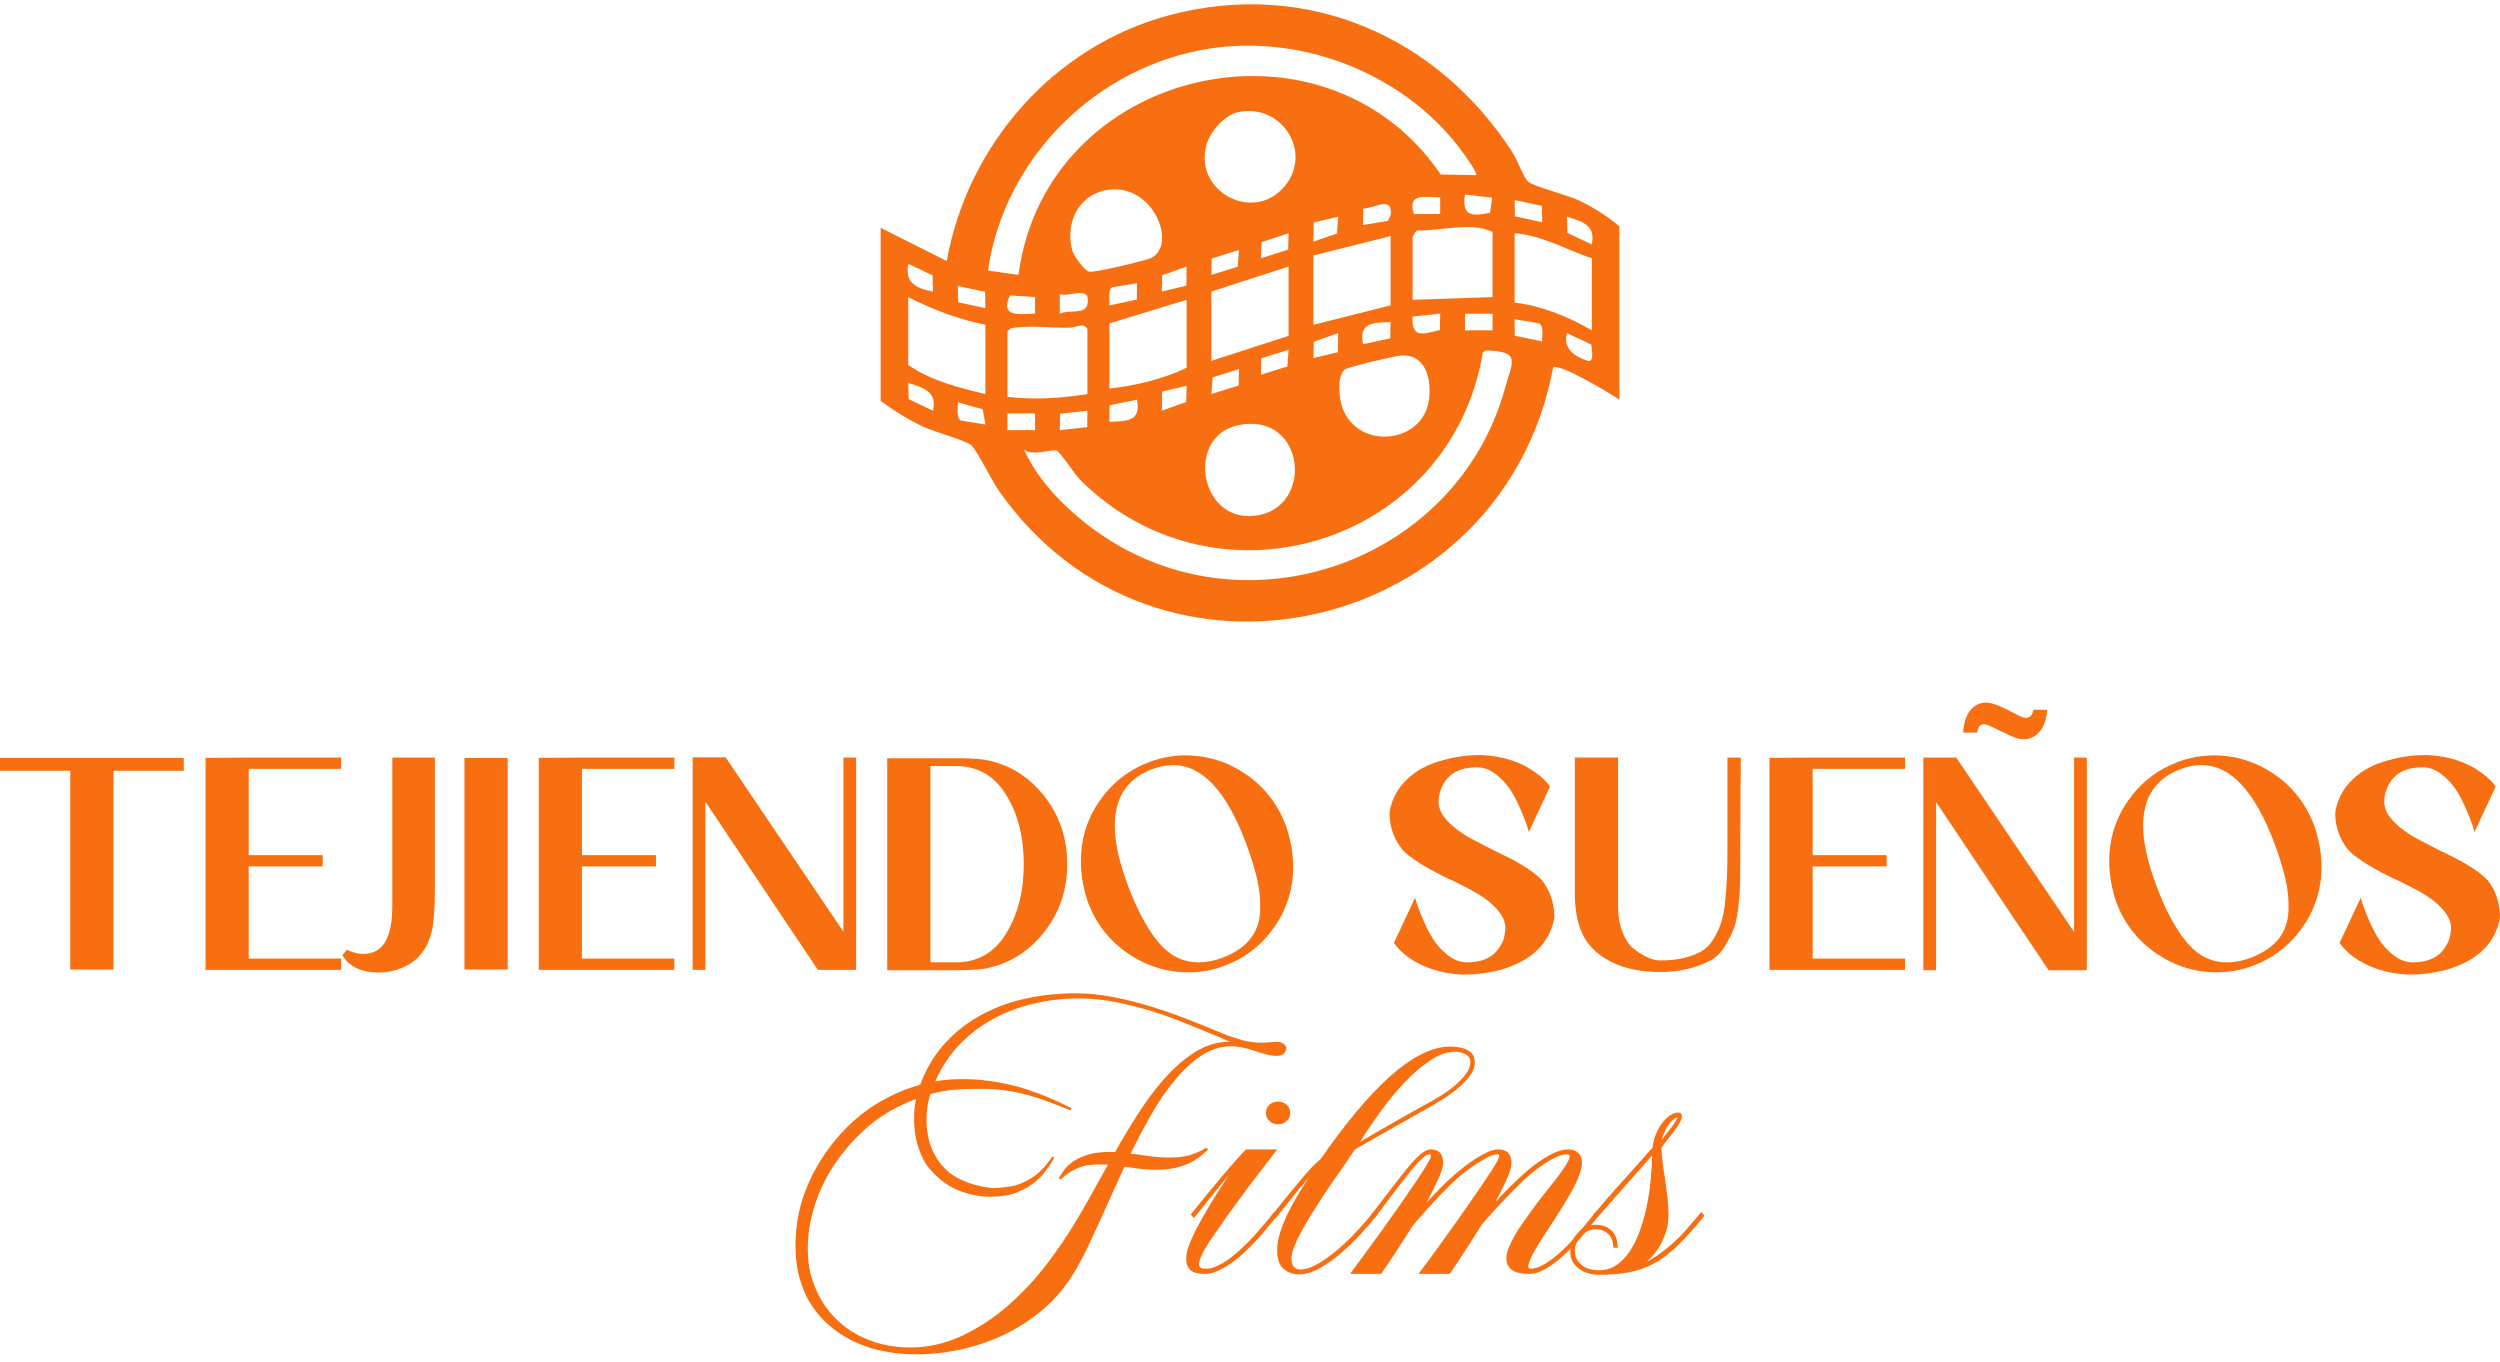 <svg xmlns="http://www.w3.org/2000/svg" width="200" height="109" viewBox="0 0 200 109" fill="none"><path d="M14.701 60.635V61.66H9.079V77.565H5.622V61.66H0V60.635H14.701Z" fill="#F86F11"></path><path d="M27.283 61.51H19.896V68.411H25.816V69.311H19.896V76.687H27.283V77.587H16.442V60.632L19.899 60.607H27.286V61.507L27.283 61.51Z" fill="#F86F11"></path><path d="M31.386 72.463V60.61H34.792V71.113C34.792 71.931 34.768 72.638 34.716 73.24C34.667 73.84 34.616 74.233 34.567 74.415L34.491 74.715C34.144 75.931 33.474 76.788 32.49 77.278C31.503 77.769 30.453 77.916 29.344 77.715C28.466 77.548 27.809 77.115 27.381 76.414L27.78 75.964C27.796 75.964 27.812 75.972 27.828 75.989C27.845 76.005 27.861 76.021 27.877 76.038C28.558 76.338 29.179 76.398 29.743 76.212C30.838 75.896 31.384 74.644 31.384 72.46L31.386 72.463Z" fill="#F86F11"></path><path d="M40.614 77.565H37.157V60.635H40.614V77.565Z" fill="#F86F11"></path><path d="M53.943 61.51H46.556V68.411H52.476V69.311H46.556V76.687H53.943V77.587H43.101V60.632L46.559 60.607H53.946V61.507L53.943 61.51Z" fill="#F86F11"></path><path d="M67.472 60.61H68.492V77.589H65.433L62.599 73.363L56.432 64.136V77.589H55.413V60.586H58.049L67.475 74.538V60.61H67.472Z" fill="#F86F11"></path><path d="M78.786 60.785C80.676 61.117 82.246 62.069 83.499 63.634C84.752 65.202 85.375 67.018 85.375 69.085V69.186C85.375 71.236 84.749 73.044 83.499 74.612C82.246 76.18 80.676 77.137 78.786 77.488C78.338 77.573 77.533 77.614 76.372 77.614H70.976V60.659H76.372C76.885 60.659 77.346 60.667 77.752 60.684C78.159 60.7 78.436 60.724 78.585 60.76L78.783 60.785H78.786ZM81.896 69.186V69.085C81.896 66.718 81.332 64.741 80.204 63.16C79.325 61.96 78.132 61.333 76.622 61.283H74.433V76.987H76.622C78.129 76.938 79.323 76.311 80.204 75.111C81.332 73.51 81.896 71.536 81.896 69.186Z" fill="#F86F11"></path><path d="M91.892 60.984C92.835 60.618 93.823 60.433 94.85 60.433C96.608 60.433 98.224 60.943 99.699 61.957C101.174 62.974 102.235 64.348 102.883 66.082C103.414 67.634 103.574 69.136 103.368 70.595C103.159 72.054 102.582 73.387 101.627 74.595C100.673 75.803 99.477 76.684 98.034 77.235C97.09 77.603 96.103 77.786 95.075 77.786C93.318 77.786 91.697 77.278 90.213 76.261C88.73 75.244 87.664 73.87 87.019 72.136C86.503 70.584 86.352 69.082 86.558 67.623C86.764 66.164 87.344 64.831 88.299 63.623C89.251 62.415 90.449 61.534 91.892 60.986V60.984ZM97.812 76.613C98.772 76.248 99.504 75.754 100 75.138C100.496 74.522 100.767 73.783 100.808 72.924C100.849 72.065 100.77 71.203 100.572 70.336C100.374 69.469 100.057 68.46 99.629 67.309C98.069 63.241 96.147 61.207 93.858 61.207C93.278 61.207 92.697 61.324 92.117 61.556C88.985 62.772 88.361 65.883 90.251 70.884C90.981 72.817 91.789 74.32 92.675 75.386C93.562 76.452 94.636 76.987 95.897 76.987C96.543 76.987 97.182 76.861 97.812 76.61V76.613Z" fill="#F86F11"></path><path d="M123.376 70.437C123.989 71.236 124.311 72.163 124.346 73.213C124.346 73.363 124.338 73.48 124.322 73.562C124.105 74.563 123.641 75.397 122.928 76.062C122.215 76.73 121.252 77.237 120.043 77.587C119.099 77.837 118.12 77.963 117.109 77.963H116.911C115.219 77.862 113.795 77.396 112.634 76.561C112.171 76.212 111.796 75.836 111.514 75.435L113.206 71.809C113.239 71.942 113.293 72.125 113.369 72.359C113.445 72.594 113.61 73.008 113.865 73.611C114.123 74.211 114.397 74.737 114.687 75.187C114.977 75.637 115.362 76.049 115.842 76.425C116.322 76.801 116.829 76.987 117.358 76.987C118.652 76.987 119.547 76.537 120.043 75.637C120.225 75.37 120.341 75.045 120.39 74.661V74.636C120.49 74.121 120.39 73.636 120.092 73.186C119.726 72.618 119.148 72.084 118.351 71.585C118.02 71.37 117.331 71.001 116.287 70.484C115.707 70.233 115.102 69.933 114.473 69.584C113.893 69.267 113.377 68.943 112.93 68.608C112.648 68.425 112.39 68.198 112.16 67.931C111.531 67.132 111.197 66.213 111.164 65.18C111.164 65.131 111.167 65.063 111.178 64.981C111.186 64.896 111.192 64.839 111.192 64.806C111.406 63.806 111.872 62.982 112.585 62.331C113.299 61.63 114.259 61.123 115.471 60.806C116.414 60.539 117.393 60.406 118.405 60.406H118.603C120.311 60.506 121.735 60.981 122.879 61.832C123.392 62.2 123.766 62.565 123.999 62.933L122.307 66.56C122.275 66.426 122.22 66.243 122.144 66.009C122.069 65.774 121.903 65.36 121.648 64.757C121.391 64.157 121.117 63.631 120.827 63.181C120.536 62.731 120.151 62.32 119.671 61.943C119.191 61.567 118.684 61.382 118.155 61.382C116.862 61.382 115.967 61.832 115.471 62.731C115.289 63.048 115.172 63.372 115.124 63.708V63.732C115.023 64.25 115.124 64.741 115.422 65.207C115.769 65.725 116.349 66.249 117.163 66.783C117.578 67.034 118.267 67.4 119.227 67.885C120.17 68.351 120.778 68.651 121.041 68.785C121.589 69.085 122.109 69.409 122.608 69.761C122.858 69.944 123.113 70.17 123.378 70.437H123.376Z" fill="#F86F11"></path><path d="M138.198 60.61H139.267V60.785L139.242 63.484C139.226 66.102 139.218 67.852 139.218 68.736V68.837C139.218 69.704 139.213 70.353 139.204 70.786C139.196 71.22 139.15 71.811 139.069 72.561C138.985 73.311 138.865 73.886 138.708 74.287C138.551 74.688 138.318 75.146 138.011 75.662C137.705 76.18 137.328 76.561 136.88 76.812C136.433 77.063 135.861 77.284 135.164 77.475C134.467 77.666 133.672 77.761 132.777 77.761C130.605 77.761 128.872 77.194 127.579 76.06L127.53 75.983C126.567 75.132 126.055 73.75 125.987 71.833V60.605H129.445V72.458C129.445 73.257 129.561 73.955 129.792 74.546C130.025 75.138 130.304 75.572 130.638 75.847C130.969 76.122 131.305 76.343 131.644 76.51C131.983 76.676 132.27 76.777 132.501 76.809L132.848 76.834C133.561 76.834 134.188 76.769 134.724 76.635C135.264 76.501 135.722 76.327 136.105 76.109C136.487 75.893 136.804 75.572 137.062 75.146C137.32 74.721 137.523 74.295 137.672 73.87C137.821 73.445 137.933 72.869 138.008 72.144C138.084 71.419 138.133 70.743 138.158 70.118C138.182 69.494 138.196 68.681 138.196 67.68V60.605L138.198 60.61Z" fill="#F86F11"></path><path d="M152.4 61.51H145.013V68.411H150.933V69.311H145.013V76.687H152.4V77.587H141.558V60.632L145.016 60.607H152.403V61.507L152.4 61.51Z" fill="#F86F11"></path><path d="M165.926 60.61H166.946V77.614H163.887L161.053 73.387L154.887 64.16V77.614H153.867V60.61H156.503L165.929 74.563V60.61H165.926ZM158.369 58.082C158.268 58.232 158.203 58.407 158.171 58.609H157.051C157.099 57.859 157.276 57.283 157.574 56.883C157.937 56.433 158.369 56.206 158.868 56.206C159.066 56.206 159.291 56.247 159.54 56.332C159.871 56.433 160.402 56.673 161.132 57.057C161.398 57.207 161.644 57.324 161.878 57.406C161.91 57.406 161.954 57.411 162.002 57.42C162.051 57.428 162.086 57.433 162.103 57.433C162.236 57.433 162.36 57.376 162.477 57.259C162.577 57.109 162.642 56.951 162.675 56.784H163.77C163.722 57.485 163.545 58.036 163.247 58.434C162.881 58.9 162.434 59.135 161.905 59.135C161.672 59.135 161.433 59.094 161.183 59.009C160.985 58.928 160.486 58.693 159.692 58.309C159.196 58.058 158.87 57.932 158.721 57.932C158.588 57.932 158.472 57.981 158.374 58.082H158.369Z" fill="#F86F11"></path><path d="M174.159 60.984C175.103 60.618 176.09 60.433 177.118 60.433C178.875 60.433 180.491 60.943 181.967 61.957C183.442 62.974 184.502 64.348 185.15 66.082C185.682 67.634 185.842 69.136 185.636 70.595C185.427 72.054 184.849 73.387 183.895 74.595C182.94 75.803 181.744 76.684 180.302 77.235C179.358 77.603 178.371 77.786 177.343 77.786C175.586 77.786 173.964 77.278 172.481 76.261C170.997 75.244 169.932 73.87 169.286 72.136C168.771 70.584 168.619 69.082 168.825 67.623C169.031 66.164 169.612 64.831 170.566 63.623C171.518 62.415 172.717 61.534 174.159 60.986V60.984ZM180.079 76.613C181.039 76.248 181.771 75.754 182.268 75.138C182.764 74.522 183.035 73.783 183.076 72.924C183.116 72.065 183.038 71.203 182.84 70.336C182.642 69.469 182.325 68.46 181.896 67.309C180.337 63.241 178.414 61.207 176.125 61.207C175.545 61.207 174.965 61.324 174.384 61.556C171.252 62.772 170.629 65.883 172.519 70.884C173.248 72.817 174.056 74.32 174.943 75.386C175.83 76.452 176.904 76.987 178.165 76.987C178.81 76.987 179.45 76.861 180.079 76.61V76.613Z" fill="#F86F11"></path><path d="M199.029 70.437C199.642 71.236 199.965 72.163 200 73.213C200 73.363 199.992 73.48 199.976 73.562C199.759 74.563 199.295 75.397 198.582 76.062C197.869 76.73 196.906 77.237 195.696 77.587C194.753 77.837 193.774 77.963 192.762 77.963H192.564C190.872 77.862 189.448 77.396 188.288 76.561C187.824 76.212 187.45 75.836 187.168 75.435L188.86 71.809C188.893 71.942 188.947 72.125 189.023 72.359C189.099 72.594 189.264 73.008 189.519 73.611C189.777 74.211 190.05 74.737 190.341 75.187C190.631 75.637 191.016 76.049 191.496 76.425C191.976 76.801 192.483 76.987 193.012 76.987C194.305 76.987 195.2 76.537 195.696 75.637C195.878 75.37 195.995 75.045 196.043 74.661V74.636C196.144 74.121 196.044 73.636 195.745 73.186C195.379 72.618 194.802 72.084 194.004 71.585C193.673 71.37 192.985 71.001 191.941 70.484C191.36 70.233 190.755 69.933 190.126 69.584C189.546 69.267 189.031 68.943 188.583 68.608C188.301 68.425 188.044 68.198 187.813 67.931C187.184 67.132 186.851 66.213 186.818 65.18C186.818 65.131 186.821 65.063 186.832 64.981C186.84 64.896 186.845 64.839 186.845 64.806C187.059 63.806 187.526 62.982 188.239 62.331C188.952 61.63 189.912 61.123 191.124 60.806C192.068 60.539 193.047 60.406 194.058 60.406H194.256C195.965 60.506 197.389 60.981 198.533 61.832C199.045 62.2 199.42 62.565 199.653 62.933L197.961 66.56C197.928 66.426 197.874 66.243 197.798 66.009C197.722 65.774 197.557 65.36 197.302 64.757C197.044 64.157 196.77 63.631 196.48 63.181C196.19 62.731 195.805 62.32 195.325 61.943C194.845 61.567 194.338 61.382 193.809 61.382C192.515 61.382 191.621 61.832 191.124 62.731C190.943 63.048 190.826 63.372 190.777 63.708V63.732C190.677 64.25 190.777 64.741 191.075 65.207C191.423 65.725 192.003 66.249 192.816 66.783C193.231 67.034 193.92 67.4 194.88 67.885C195.824 68.351 196.431 68.651 196.694 68.785C197.242 69.085 197.763 69.409 198.262 69.761C198.511 69.944 198.766 70.17 199.032 70.437H199.029Z" fill="#F86F11"></path><path d="M99.29 83.784C99.146 83.757 99.01 83.738 98.88 83.724C98.75 83.711 98.628 83.705 98.511 83.705C97.589 83.705 96.732 83.992 95.935 84.567C95.138 85.14 94.376 85.898 93.649 86.836C93.052 87.605 92.491 88.458 91.968 89.396C91.444 90.334 90.934 91.299 90.441 92.289H90.46L91.081 92.368C91.496 92.434 91.908 92.488 92.315 92.534C92.724 92.581 93.142 92.603 93.57 92.603C94.14 92.603 94.647 92.548 95.086 92.436C95.525 92.325 96 92.12 96.507 91.82L96.643 91.956C96.098 92.518 95.488 92.927 94.815 93.189C94.14 93.451 93.397 93.579 92.578 93.579C92.201 93.579 91.832 93.562 91.469 93.53C91.105 93.497 90.723 93.448 90.322 93.382L89.953 93.344L88.611 96.297C88.093 97.459 87.594 98.55 87.114 99.572C86.634 100.595 86.148 101.486 85.655 102.242C85.007 103.231 84.223 104.109 83.301 104.873C82.379 105.636 81.378 106.274 80.296 106.79C79.214 107.305 78.075 107.692 76.882 107.954C75.689 108.216 74.49 108.344 73.283 108.344C72.402 108.344 71.537 108.262 70.688 108.099C69.84 107.935 69.034 107.67 68.278 107.308C67.518 106.942 66.819 106.471 66.176 105.89C65.533 105.309 64.993 104.608 64.552 103.788C64.215 103.084 63.977 102.405 63.841 101.754C63.705 101.102 63.638 100.39 63.638 99.621C63.638 97.835 64.006 96.131 64.747 94.509C65.487 92.886 66.504 91.43 67.8 90.138C68.5 89.448 69.229 88.864 69.989 88.387C70.748 87.913 71.572 87.498 72.467 87.147C72.649 87.081 72.836 87.018 73.031 86.961C73.227 86.901 73.419 86.841 73.614 86.776C74.094 85.486 74.759 84.376 75.607 83.452C76.456 82.527 77.433 81.767 78.534 81.175C79.634 80.581 80.828 80.147 82.113 79.874C83.398 79.602 84.714 79.463 86.061 79.463C87.021 79.463 88.006 79.561 89.017 79.757C90.029 79.953 91.037 80.204 92.041 80.51C93.044 80.815 94.031 81.159 94.997 81.538C95.962 81.917 96.879 82.287 97.749 82.653C98.061 82.784 98.359 82.895 98.644 82.986C98.929 83.078 99.181 83.154 99.403 83.22C99.702 83.299 99.978 83.351 100.23 83.375C100.483 83.403 100.713 83.414 100.922 83.414C101.066 83.414 101.201 83.411 101.331 83.403C101.462 83.397 101.584 83.386 101.7 83.373H101.681C101.771 83.359 101.858 83.354 101.934 83.354H102.148C102.381 83.354 102.565 83.405 102.701 83.509C102.837 83.613 102.904 83.752 102.904 83.921C102.904 83.986 102.853 84.093 102.75 84.243C102.647 84.392 102.451 84.466 102.167 84.466C101.882 84.466 101.603 84.428 101.291 84.349C100.979 84.27 100.675 84.18 100.377 84.076H100.396C100.201 84.011 100.011 83.954 99.821 83.899C99.634 83.847 99.455 83.809 99.287 83.782L99.29 83.784ZM93.145 86.307C93.936 85.407 94.766 84.687 95.634 84.147C96.502 83.607 97.424 83.335 98.395 83.335L97.616 83.002C96.735 82.636 95.829 82.266 94.904 81.887C93.977 81.508 93.039 81.172 92.084 80.88C91.132 80.586 90.172 80.346 89.207 80.158C88.242 79.97 87.284 79.874 86.338 79.874C85.093 79.874 83.884 80.011 82.712 80.286C81.538 80.559 80.451 80.97 79.445 81.519C78.439 82.067 77.538 82.756 76.741 83.591C75.944 84.425 75.304 85.396 74.826 86.506C75.526 86.388 76.258 86.328 77.023 86.328C77.283 86.328 77.544 86.337 77.809 86.347C78.075 86.361 78.338 86.38 78.596 86.407C79.892 86.552 81.104 86.808 82.232 87.179C83.361 87.55 84.521 88.043 85.714 88.654L85.636 88.832C85.025 88.583 84.437 88.352 83.865 88.136C83.295 87.921 82.723 87.738 82.154 87.588C81.584 87.438 81.004 87.321 80.413 87.236C79.822 87.152 79.198 87.108 78.536 87.108H77.991C77.343 87.108 76.73 87.138 76.153 87.195C75.575 87.255 74.995 87.367 74.412 87.539C74.398 87.553 74.398 87.558 74.412 87.558C74.308 87.924 74.233 88.264 74.189 88.586C74.143 88.905 74.121 89.235 74.121 89.573C74.121 90.094 74.181 90.612 74.298 91.127C74.414 91.643 74.62 92.142 74.919 92.624C75.399 93.407 76.047 93.988 76.863 94.364C77.679 94.743 78.542 94.969 79.45 95.049C79.903 95.035 80.337 94.997 80.752 94.931C81.167 94.866 81.562 94.743 81.937 94.56C82.455 94.312 82.886 94.02 83.23 93.68C83.575 93.342 83.895 92.957 84.193 92.526L84.347 92.605C84.049 93.14 83.737 93.595 83.415 93.974C83.089 94.353 82.669 94.697 82.151 95.01C81.698 95.272 81.253 95.457 80.82 95.567C80.386 95.678 79.862 95.733 79.255 95.733C78.243 95.733 77.294 95.526 76.405 95.109C75.515 94.691 74.748 94.04 74.1 93.153C73.452 92.112 73.126 90.893 73.126 89.497C73.126 89.224 73.137 88.962 73.156 88.714C73.175 88.466 73.218 88.207 73.283 87.932L73.224 87.951C73.159 87.978 73.094 88 73.028 88.019C72.963 88.038 72.898 88.063 72.833 88.087C72.405 88.27 72.004 88.458 71.626 88.654C71.25 88.851 70.892 89.063 70.547 89.29C70.203 89.519 69.869 89.77 69.547 90.042C69.221 90.315 68.898 90.615 68.573 90.942C67.99 91.528 67.456 92.164 66.968 92.848C66.482 93.532 66.067 94.252 65.723 95.008C65.379 95.763 65.11 96.554 64.915 97.374C64.72 98.195 64.622 99.038 64.622 99.897C64.622 100.521 64.676 101.105 64.787 101.647C64.899 102.187 65.097 102.765 65.381 103.379C65.731 104.123 66.168 104.769 66.694 105.326C67.22 105.879 67.806 106.34 68.454 106.705C69.102 107.071 69.793 107.343 70.525 107.526C71.258 107.709 72.006 107.799 72.771 107.799C74.222 107.799 75.607 107.493 76.923 106.88C78.238 106.266 79.464 105.467 80.597 104.486C81.731 103.501 82.769 102.397 83.708 101.17C84.649 99.946 85.481 98.713 86.208 97.475C86.753 96.562 87.298 95.605 87.84 94.601L88.638 93.175C88.521 93.162 88.402 93.156 88.277 93.156H87.916C87.618 93.156 87.322 93.175 87.032 93.216C86.739 93.254 86.438 93.347 86.129 93.489C85.869 93.606 85.638 93.737 85.438 93.879C85.237 94.023 85.039 94.184 84.844 94.367L84.708 94.25C84.863 93.963 85.025 93.718 85.194 93.516C85.362 93.314 85.571 93.121 85.815 92.938C86.23 92.665 86.677 92.466 87.157 92.341C87.637 92.218 88.15 92.155 88.695 92.155H88.939C89.023 92.155 89.109 92.161 89.202 92.174C89.825 91.067 90.46 90.01 91.108 89.006C91.756 88.003 92.431 87.103 93.131 86.307H93.145Z" fill="#F86F11"></path><path d="M102.169 91.959L101.291 93.112C101.068 93.412 100.841 93.71 100.607 94.001C100.374 94.296 100.146 94.59 99.924 94.89C99.43 95.556 98.945 96.218 98.471 96.875C97.996 97.532 97.532 98.195 97.077 98.861C96.974 99.005 96.854 99.177 96.724 99.379C96.594 99.58 96.469 99.785 96.353 99.995C96.236 100.205 96.136 100.409 96.049 100.611C95.965 100.813 95.921 100.985 95.921 101.129C95.921 101.246 95.959 101.339 96.038 101.402C96.117 101.467 96.271 101.5 96.504 101.5C96.751 101.5 97.022 101.434 97.321 101.304C97.619 101.173 97.934 100.99 98.264 100.756C98.595 100.521 98.932 100.243 99.276 99.924C99.62 99.605 99.959 99.261 100.298 98.896C100.559 98.61 100.83 98.299 101.115 97.966C101.399 97.633 101.67 97.298 101.931 96.96L102.183 97.254C101.923 97.568 101.657 97.89 101.386 98.222C101.115 98.555 100.849 98.866 100.588 99.152C100.225 99.542 99.859 99.907 99.49 100.248C99.121 100.586 98.758 100.878 98.4 101.118C98.042 101.358 97.698 101.552 97.359 101.696C97.022 101.841 96.711 101.912 96.426 101.912C95.821 101.912 95.414 101.8 95.206 101.579C94.997 101.358 94.891 101.077 94.891 100.739C94.891 100.36 94.986 99.94 95.173 99.477C95.36 99.013 95.566 98.58 95.786 98.176C95.93 97.903 96.073 97.636 96.222 97.374C96.372 97.113 96.54 96.824 96.727 96.505C96.914 96.186 97.136 95.823 97.388 95.419C97.641 95.016 97.95 94.539 98.313 93.99C98.042 94.318 97.766 94.653 97.486 94.997C97.207 95.343 96.933 95.684 96.659 96.025L95.512 97.451L95.26 97.156C95.661 96.66 96.079 96.147 96.515 95.61C96.949 95.076 97.367 94.571 97.771 94.094C98.172 93.62 98.541 93.192 98.88 92.813C99.216 92.434 99.482 92.147 99.677 91.951H102.167L102.169 91.959ZM102.245 88.125C102.517 88.125 102.747 88.21 102.937 88.379C103.124 88.548 103.219 88.763 103.219 89.025C103.219 89.287 103.124 89.505 102.937 89.68C102.75 89.857 102.519 89.944 102.245 89.944C101.971 89.944 101.744 89.857 101.554 89.68C101.367 89.502 101.272 89.284 101.272 89.025C101.272 88.766 101.367 88.551 101.554 88.379C101.741 88.21 101.971 88.125 102.245 88.125Z" fill="#F86F11"></path><path d="M102.169 100.036C102.169 99.594 102.248 99.122 102.403 98.629C102.557 98.132 102.758 97.628 103.005 97.113C103.251 96.597 103.525 96.09 103.832 95.588C104.135 95.087 104.436 94.615 104.735 94.171C104.165 94.822 103.601 95.507 103.043 96.224L102.655 96.712L102.46 96.965V96.946C102.408 97.012 102.34 97.096 102.256 97.2C102.172 97.303 102.104 97.388 102.053 97.454L101.801 97.159L102.658 96.085C103.203 95.419 103.734 94.778 104.252 94.16C104.77 93.541 105.236 93.061 105.651 92.723C106.611 91.34 107.55 90.097 108.472 88.987C109.391 87.88 110.286 86.934 111.156 86.151C112.024 85.369 112.867 84.769 113.684 84.352C114.5 83.934 115.284 83.727 116.038 83.727C116.233 83.727 116.442 83.743 116.669 83.776C116.897 83.809 117.106 83.869 117.301 83.954C117.496 84.038 117.656 84.163 117.787 84.324C117.917 84.488 117.982 84.706 117.982 84.979C117.982 85.358 117.849 85.723 117.583 86.075C117.317 86.427 116.997 86.759 116.621 87.073C116.244 87.386 115.853 87.67 115.444 87.924C115.034 88.177 114.682 88.39 114.383 88.559C113.372 89.132 112.344 89.712 111.3 90.299C110.256 90.885 109.274 91.447 108.355 91.981L108.393 91.962L107.558 93.194C107.297 93.56 107.013 93.966 106.701 94.416C106.389 94.866 106.08 95.329 105.768 95.804C105.456 96.281 105.152 96.758 104.854 97.241C104.556 97.723 104.293 98.176 104.068 98.599C103.84 99.021 103.658 99.414 103.523 99.771C103.387 100.131 103.319 100.42 103.319 100.641C103.319 101.02 103.398 101.268 103.552 101.385C103.707 101.503 103.856 101.563 104 101.563C104.453 101.563 104.954 101.396 105.508 101.064C106.058 100.731 106.606 100.327 107.151 99.85C107.696 99.376 108.209 98.871 108.689 98.345C109.169 97.816 109.564 97.358 109.874 96.965L110.126 97.26C109.8 97.663 109.396 98.132 108.911 98.667C108.426 99.201 107.899 99.714 107.335 100.202C106.771 100.69 106.194 101.105 105.605 101.443C105.014 101.781 104.455 101.95 103.924 101.95C103.444 101.95 103.032 101.803 102.69 101.511C102.346 101.216 102.175 100.726 102.175 100.036H102.169ZM114.226 88.262C114.459 88.131 114.768 87.951 115.151 87.725C115.533 87.496 115.91 87.234 116.279 86.934C116.648 86.634 116.965 86.315 117.231 85.977C117.496 85.639 117.629 85.298 117.629 84.96C117.629 84.673 117.496 84.463 117.231 84.335C116.965 84.204 116.696 84.139 116.423 84.139C115.802 84.139 115.148 84.36 114.467 84.804C113.787 85.249 113.112 85.819 112.444 86.514C111.777 87.212 111.132 87.986 110.508 88.84C109.887 89.693 109.315 90.53 108.797 91.354L109.711 90.825H109.692C110.419 90.408 111.164 89.982 111.929 89.543C112.694 89.107 113.459 88.679 114.223 88.262H114.226Z" fill="#F86F11"></path><path d="M127.896 97.257C127.598 97.636 127.286 98.023 126.963 98.421C126.638 98.82 126.321 99.188 126.011 99.526C125.713 99.839 125.404 100.142 125.087 100.434C124.77 100.728 124.455 100.982 124.143 101.197C123.831 101.413 123.527 101.584 123.229 101.715C122.931 101.846 122.652 101.912 122.394 101.912C121.7 101.912 121.212 101.8 120.93 101.579C120.648 101.358 120.507 101.058 120.507 100.679C120.507 100.431 120.569 100.15 120.691 99.839C120.813 99.526 120.976 99.193 121.176 98.841C121.377 98.49 121.605 98.13 121.865 97.767C122.123 97.402 122.389 97.036 122.66 96.671C122.841 96.409 123.029 96.158 123.221 95.918C123.414 95.678 123.601 95.438 123.782 95.204C124.026 94.904 124.257 94.615 124.471 94.334C124.685 94.053 124.873 93.797 125.033 93.562C125.193 93.328 125.323 93.123 125.42 92.946C125.518 92.769 125.567 92.624 125.567 92.507C125.567 92.404 125.496 92.352 125.353 92.352C125.106 92.352 124.832 92.42 124.525 92.556C124.222 92.693 123.915 92.862 123.612 93.063C123.308 93.265 123.015 93.478 122.736 93.699C122.456 93.92 122.22 94.116 122.025 94.285C121.713 94.585 121.396 94.898 121.073 95.223C120.751 95.547 120.439 95.872 120.14 96.191C119.842 96.51 119.566 96.81 119.313 97.091C119.061 97.372 118.844 97.617 118.663 97.824L118.508 98.021C118.261 98.424 118.012 98.822 117.76 99.212C117.507 99.602 117.269 99.968 117.049 100.308C116.829 100.646 116.623 100.957 116.436 101.238C116.249 101.519 116.094 101.743 115.978 101.912H113.469C113.806 101.481 114.248 100.892 114.793 100.142C115.338 99.392 115.978 98.495 116.718 97.454C117.03 97.012 117.345 96.562 117.662 96.104C117.979 95.648 118.277 95.215 118.557 94.803C118.836 94.391 119.086 94.018 119.305 93.68C119.525 93.342 119.693 93.061 119.81 92.84C119.834 92.788 119.861 92.723 119.888 92.644C119.913 92.564 119.926 92.499 119.926 92.447C119.926 92.382 119.888 92.349 119.81 92.349C119.601 92.349 119.349 92.42 119.05 92.564C118.752 92.709 118.448 92.883 118.136 93.093C117.825 93.303 117.526 93.513 117.242 93.729C116.957 93.944 116.729 94.13 116.561 94.285C116.249 94.571 115.932 94.879 115.609 95.204C115.284 95.531 114.977 95.853 114.684 96.172C114.391 96.491 114.118 96.796 113.857 97.091C113.597 97.385 113.377 97.636 113.196 97.843L113.079 97.98V97.961C112.819 98.364 112.564 98.765 112.312 99.163C112.059 99.561 111.818 99.932 111.593 100.278C111.365 100.625 111.159 100.935 110.972 101.216C110.785 101.497 110.625 101.729 110.495 101.912H108.005C108.173 101.677 108.385 101.391 108.637 101.05C108.889 100.712 109.166 100.336 109.464 99.927C109.762 99.515 110.077 99.084 110.408 98.626C110.739 98.171 111.067 97.713 111.39 97.257C111.712 96.802 112.032 96.349 112.341 95.899C112.653 95.449 112.941 95.029 113.206 94.637C113.472 94.247 113.705 93.89 113.906 93.571C114.107 93.252 114.259 92.993 114.362 92.799C114.389 92.747 114.413 92.693 114.44 92.633C114.467 92.573 114.478 92.518 114.478 92.466C114.478 92.387 114.432 92.349 114.343 92.349C114.226 92.349 114.088 92.415 113.925 92.545C113.762 92.676 113.575 92.859 113.361 93.093C113.147 93.328 112.916 93.601 112.669 93.914C112.423 94.228 112.157 94.566 111.872 94.931L109.966 97.454L109.714 97.159L111.601 94.694C111.886 94.329 112.162 93.98 112.428 93.647C112.694 93.314 112.946 93.022 113.187 92.766C113.426 92.513 113.654 92.314 113.868 92.169C114.082 92.025 114.28 91.954 114.462 91.954C114.798 91.954 115.048 92.049 115.21 92.237C115.373 92.425 115.454 92.684 115.454 93.009C115.454 93.309 115.327 93.74 115.075 94.299C114.823 94.86 114.508 95.49 114.131 96.196C114.454 95.845 114.809 95.474 115.191 95.081C115.574 94.691 115.967 94.318 116.368 93.966C116.55 93.811 116.786 93.617 117.079 93.388C117.372 93.159 117.681 92.938 118.012 92.723C118.343 92.507 118.671 92.325 118.993 92.174C119.316 92.025 119.604 91.951 119.85 91.951C120.214 91.951 120.482 92.046 120.658 92.234C120.835 92.423 120.921 92.682 120.921 93.006C120.921 93.331 120.802 93.745 120.561 94.288C120.319 94.828 120.013 95.452 119.636 96.156C119.959 95.804 120.311 95.438 120.686 95.059C121.062 94.68 121.445 94.318 121.833 93.963C122.039 93.767 122.291 93.557 122.581 93.328C122.874 93.099 123.183 92.881 123.514 92.674C123.845 92.466 124.178 92.292 124.515 92.155C124.851 92.019 125.176 91.951 125.488 91.951C125.8 91.951 126.039 92.044 126.247 92.224C126.454 92.406 126.559 92.668 126.559 93.006C126.559 93.279 126.494 93.595 126.364 93.955C126.234 94.315 126.055 94.705 125.83 95.128C125.602 95.55 125.339 96 125.043 96.477C124.745 96.954 124.428 97.451 124.092 97.974C123.845 98.34 123.612 98.694 123.392 99.04C123.172 99.387 122.977 99.706 122.809 99.998C122.641 100.292 122.508 100.551 122.41 100.78C122.313 101.009 122.264 101.189 122.264 101.317C122.264 101.434 122.334 101.494 122.478 101.494C122.698 101.494 122.939 101.434 123.197 101.317C123.457 101.2 123.728 101.039 124.013 100.837C124.298 100.636 124.588 100.401 124.878 100.134C125.171 99.867 125.458 99.578 125.743 99.264C126.041 98.926 126.359 98.55 126.695 98.141C127.031 97.729 127.348 97.336 127.647 96.957L127.899 97.252L127.896 97.257Z" fill="#F86F11"></path><path d="M127.934 101.991C127.674 101.991 127.408 101.955 127.137 101.884C126.866 101.813 126.616 101.702 126.388 101.552C126.161 101.402 125.976 101.208 125.835 100.974C125.692 100.739 125.621 100.453 125.621 100.112C125.621 99.85 125.673 99.594 125.776 99.34C125.879 99.087 126.022 98.858 126.204 98.656C126.386 98.454 126.603 98.291 126.855 98.168C127.107 98.045 127.384 97.982 127.682 97.982C128.162 97.982 128.569 98.132 128.908 98.432C129.244 98.732 129.412 99.196 129.412 99.82H129.062C129.062 99.324 128.924 98.953 128.645 98.705C128.365 98.457 128.045 98.334 127.682 98.334C127.462 98.334 127.248 98.383 127.039 98.481C126.833 98.58 126.651 98.71 126.494 98.871C126.34 99.035 126.215 99.223 126.125 99.439C126.036 99.654 125.99 99.877 125.99 100.112C125.99 100.516 126.158 100.867 126.494 101.167C126.83 101.467 127.31 101.617 127.934 101.617C128.466 101.617 128.935 101.473 129.344 101.186C129.754 100.9 130.112 100.516 130.424 100.033C130.735 99.55 131.001 98.997 131.221 98.37C131.441 97.743 131.619 97.091 131.755 96.415C131.891 95.736 131.991 95.057 132.056 94.372C132.121 93.688 132.159 93.047 132.173 92.447C131.964 92.668 131.76 92.897 131.56 93.132C131.359 93.366 131.156 93.595 130.947 93.816L127.739 97.454L127.487 97.159C128.11 96.417 128.666 95.768 129.16 95.212C129.653 94.659 130.106 94.154 130.521 93.696L132.213 91.798C132.24 91.474 132.316 91.144 132.447 90.811C132.577 90.478 132.734 90.179 132.924 89.911C133.111 89.644 133.325 89.426 133.567 89.257C133.805 89.088 134.044 89.003 134.277 89.003C134.459 89.003 134.548 89.107 134.548 89.317C134.548 89.434 134.513 89.562 134.442 89.699C134.372 89.835 134.282 89.982 134.179 90.138C134.076 90.293 133.96 90.457 133.83 90.626C133.699 90.795 133.569 90.958 133.442 91.114C133.339 91.245 133.244 91.367 133.16 91.485C133.076 91.602 132.994 91.714 132.916 91.817C132.929 92.131 132.956 92.488 133.002 92.892C133.049 93.295 133.103 93.699 133.168 94.105C133.247 94.601 133.317 95.119 133.382 95.659C133.447 96.199 133.48 96.72 133.48 97.213C133.48 97.903 133.32 98.585 133.002 99.256C132.685 99.927 132.259 100.491 131.728 100.946C132.284 100.66 132.842 100.284 133.401 99.823C133.957 99.359 134.426 98.915 134.8 98.484L135.424 97.762L136.105 96.96L136.357 97.254C136.202 97.451 136.029 97.658 135.842 97.879C135.655 98.1 135.476 98.302 135.308 98.484L135.093 98.738C134.6 99.272 134.125 99.741 133.664 100.145C133.203 100.548 132.704 100.889 132.167 101.162C131.63 101.434 131.023 101.642 130.348 101.778C129.672 101.914 128.87 101.983 127.937 101.983L127.934 101.991ZM133.168 90.882C133.271 90.751 133.382 90.615 133.499 90.47C133.615 90.326 133.721 90.187 133.819 90.05C133.916 89.914 134 89.786 134.071 89.669C134.141 89.551 134.185 89.461 134.198 89.396C134.082 89.41 133.957 89.475 133.83 89.592C133.699 89.71 133.577 89.854 133.461 90.023C133.344 90.192 133.241 90.378 133.149 90.579C133.059 90.781 132.994 90.98 132.954 91.177C132.992 91.138 133.027 91.092 133.059 91.04C133.092 90.988 133.127 90.937 133.165 90.885L133.168 90.882Z" fill="#F86F11"></path><path d="M129.548 31.968C128.881 31.513 124.742 29.01 124.246 29.403C120.281 50.769 92.494 57.292 79.887 39.224C79.363 38.474 78.124 35.988 77.723 35.636C77.251 35.224 74.764 34.553 73.902 34.155C72.687 33.594 71.534 32.866 70.452 32.08V18.223L75.74 20.884C77.422 11.507 84.361 3.662 93.557 1.214C104.488 -1.696 115.021 2.872 121.038 12.254C121.393 12.808 121.903 14.269 122.28 14.553C122.793 14.946 125.385 15.597 126.318 16.036C127.427 16.56 128.615 17.304 129.548 18.111V31.968ZM118.08 14.01C118.237 13.871 117.236 12.489 117.071 12.257C112.575 6.024 104.409 2.741 96.862 3.872C87.843 5.228 80.35 12.53 79.038 21.642L81.478 21.994C83.637 5.435 105.904 0.221 115.262 13.961L118.082 14.01H118.08ZM99.059 8.963C97.988 9.187 96.846 10.493 96.537 11.526C95.42 15.262 100.244 17.918 102.766 14.907C105.049 12.178 102.533 8.241 99.062 8.966L99.059 8.963ZM88.703 15.175C86.349 15.488 85.186 17.751 85.771 20.004C85.888 20.448 86.715 21.637 87.143 21.735C87.537 21.825 91.642 20.871 92.125 20.617C94.186 19.529 92.252 14.703 88.703 15.177V15.175ZM119.373 15.813L117.198 15.562C116.932 17.271 117.732 17.334 119.197 17.018L119.373 15.813ZM115.216 15.783C114.039 15.802 112.542 15.374 113.112 17.127L115.216 17.116V15.783ZM123.351 16.47L121.171 16.003L121.198 17.307L123.373 17.779L123.351 16.47ZM109.041 18.002L111.029 17.672L111.257 17.225C111.438 15.63 110.004 16.65 109.063 16.693L109.041 18.002ZM107.053 17.337L105.093 17.8L105.074 19.33L106.958 18.678L107.053 17.337ZM127.34 19.554C127.687 18.027 126.576 17.708 125.358 17.337L125.393 18.632L127.34 19.554ZM119.403 23.767V18.556C117.656 17.724 115.303 18.485 113.38 18.436C113.236 18.479 113.008 18.94 113.008 18.997V23.987L119.403 23.767ZM103.086 18.668L100.919 19.368L100.884 20.661L103.056 19.965L103.086 18.668ZM127.343 20.661C125.298 19.982 123.37 18.817 121.168 18.665V24.208C123.327 24.467 125.483 25.334 127.343 26.425V20.661ZM111.246 18.888L105.071 20.44V25.983L111.246 24.432V18.888ZM99.116 19.998L96.936 20.683L96.914 21.991L99.018 21.337L99.119 19.998H99.116ZM74.607 22.027L72.66 21.105C72.359 22.643 73.327 23.082 74.639 23.322L74.604 22.027H74.607ZM94.907 22.856L94.926 21.326L92.974 22.021L92.944 23.319L94.905 22.856H94.907ZM103.086 21.326L96.911 23.322V28.866L103.086 26.869V21.326ZM90.959 22.657L88.966 22.981C88.6 23.24 88.79 24.028 88.757 24.432L90.94 23.968L90.962 22.66L90.959 22.657ZM78.81 23.344L76.627 22.88L76.654 24.181L78.829 24.653L78.807 23.344H78.81ZM84.787 25.094C85.525 24.735 86.837 25.212 87 24.317C87.276 22.79 85.698 23.767 84.784 23.543V25.094H84.787ZM82.802 23.764L80.806 23.636C79.952 25.413 81.562 25.127 82.802 25.094V23.761V23.764ZM78.832 25.983C76.673 25.55 74.612 24.767 72.657 23.767V29.198C74.487 30.463 76.706 31.014 78.832 31.527V25.983ZM88.754 31.082C90.777 30.87 93.104 30.316 94.929 29.419V23.987L88.754 25.872V31.082ZM115.216 25.094L113.008 25.318C112.897 27.082 113.814 26.739 115.191 26.403L115.216 25.094ZM119.406 25.097H117.198V26.428H119.406V25.097ZM123.373 27.311C123.346 26.856 123.533 26.193 123.156 25.869L121.168 25.536L121.179 26.859L123.373 27.311ZM111.246 25.76C109.847 25.823 108.697 25.773 109.041 27.535L111.221 27.071L111.243 25.762L111.246 25.76ZM86.992 31.527V26.316C86.636 25.768 86.129 26.204 85.568 26.215C84.25 26.245 82.604 26.046 81.356 26.193C81.037 26.232 80.79 26.221 80.597 26.537V31.748C82.74 32.001 84.855 31.862 86.992 31.527ZM107.034 28.178L107.053 26.649L105.101 27.344L105.071 28.642L107.032 28.178H107.034ZM127.305 27.57L125.358 26.649C125.011 27.862 125.979 28.552 127.015 28.86C127.587 29.032 127.321 27.881 127.302 27.57H127.305ZM103.086 27.979L100.906 28.664L100.884 29.973L102.988 29.318L103.089 27.979H103.086ZM81.921 35.96C83.111 38.63 85.56 41.008 87.933 42.66C99.731 50.884 116.553 44.95 120.395 31.082C121.003 28.887 121.713 28.11 118.842 28.034L118.627 28.189C116.108 43.459 97.44 49.321 86.43 38.409C86.013 37.997 84.876 36.255 84.562 36.059C84.274 35.879 82.506 36.541 81.921 35.96ZM107.547 29.58C106.95 30.183 107.11 31.859 107.395 32.628C108.678 36.11 113.974 35.478 114.335 31.859C114.503 30.185 113.993 28.285 112.048 28.446C111.52 28.489 107.742 29.381 107.547 29.58ZM99.116 29.531L97.012 30.185L96.911 31.524L99.092 30.84L99.113 29.531H99.116ZM74.639 32.855C74.987 31.328 73.875 31.009 72.657 30.638L72.692 31.933L74.639 32.855ZM94.926 30.861L92.966 31.325L92.947 32.855L94.899 32.159L94.929 30.861H94.926ZM90.959 31.971L88.765 32.424L88.754 33.746C90.153 33.684 91.303 33.733 90.959 31.971ZM78.832 33.965L78.618 32.74L76.63 32.192C76.657 32.648 76.47 33.31 76.847 33.635L78.835 33.965H78.832ZM86.992 32.855L84.809 33.1L84.784 34.409L86.978 34.174L86.992 32.855ZM82.802 33.076H80.594V34.409H82.802V33.076ZM99.056 34.016C94.872 34.886 95.919 41.695 100.304 41.272C105.196 40.8 104.504 32.885 99.056 34.016Z" fill="#F86F11"></path></svg>